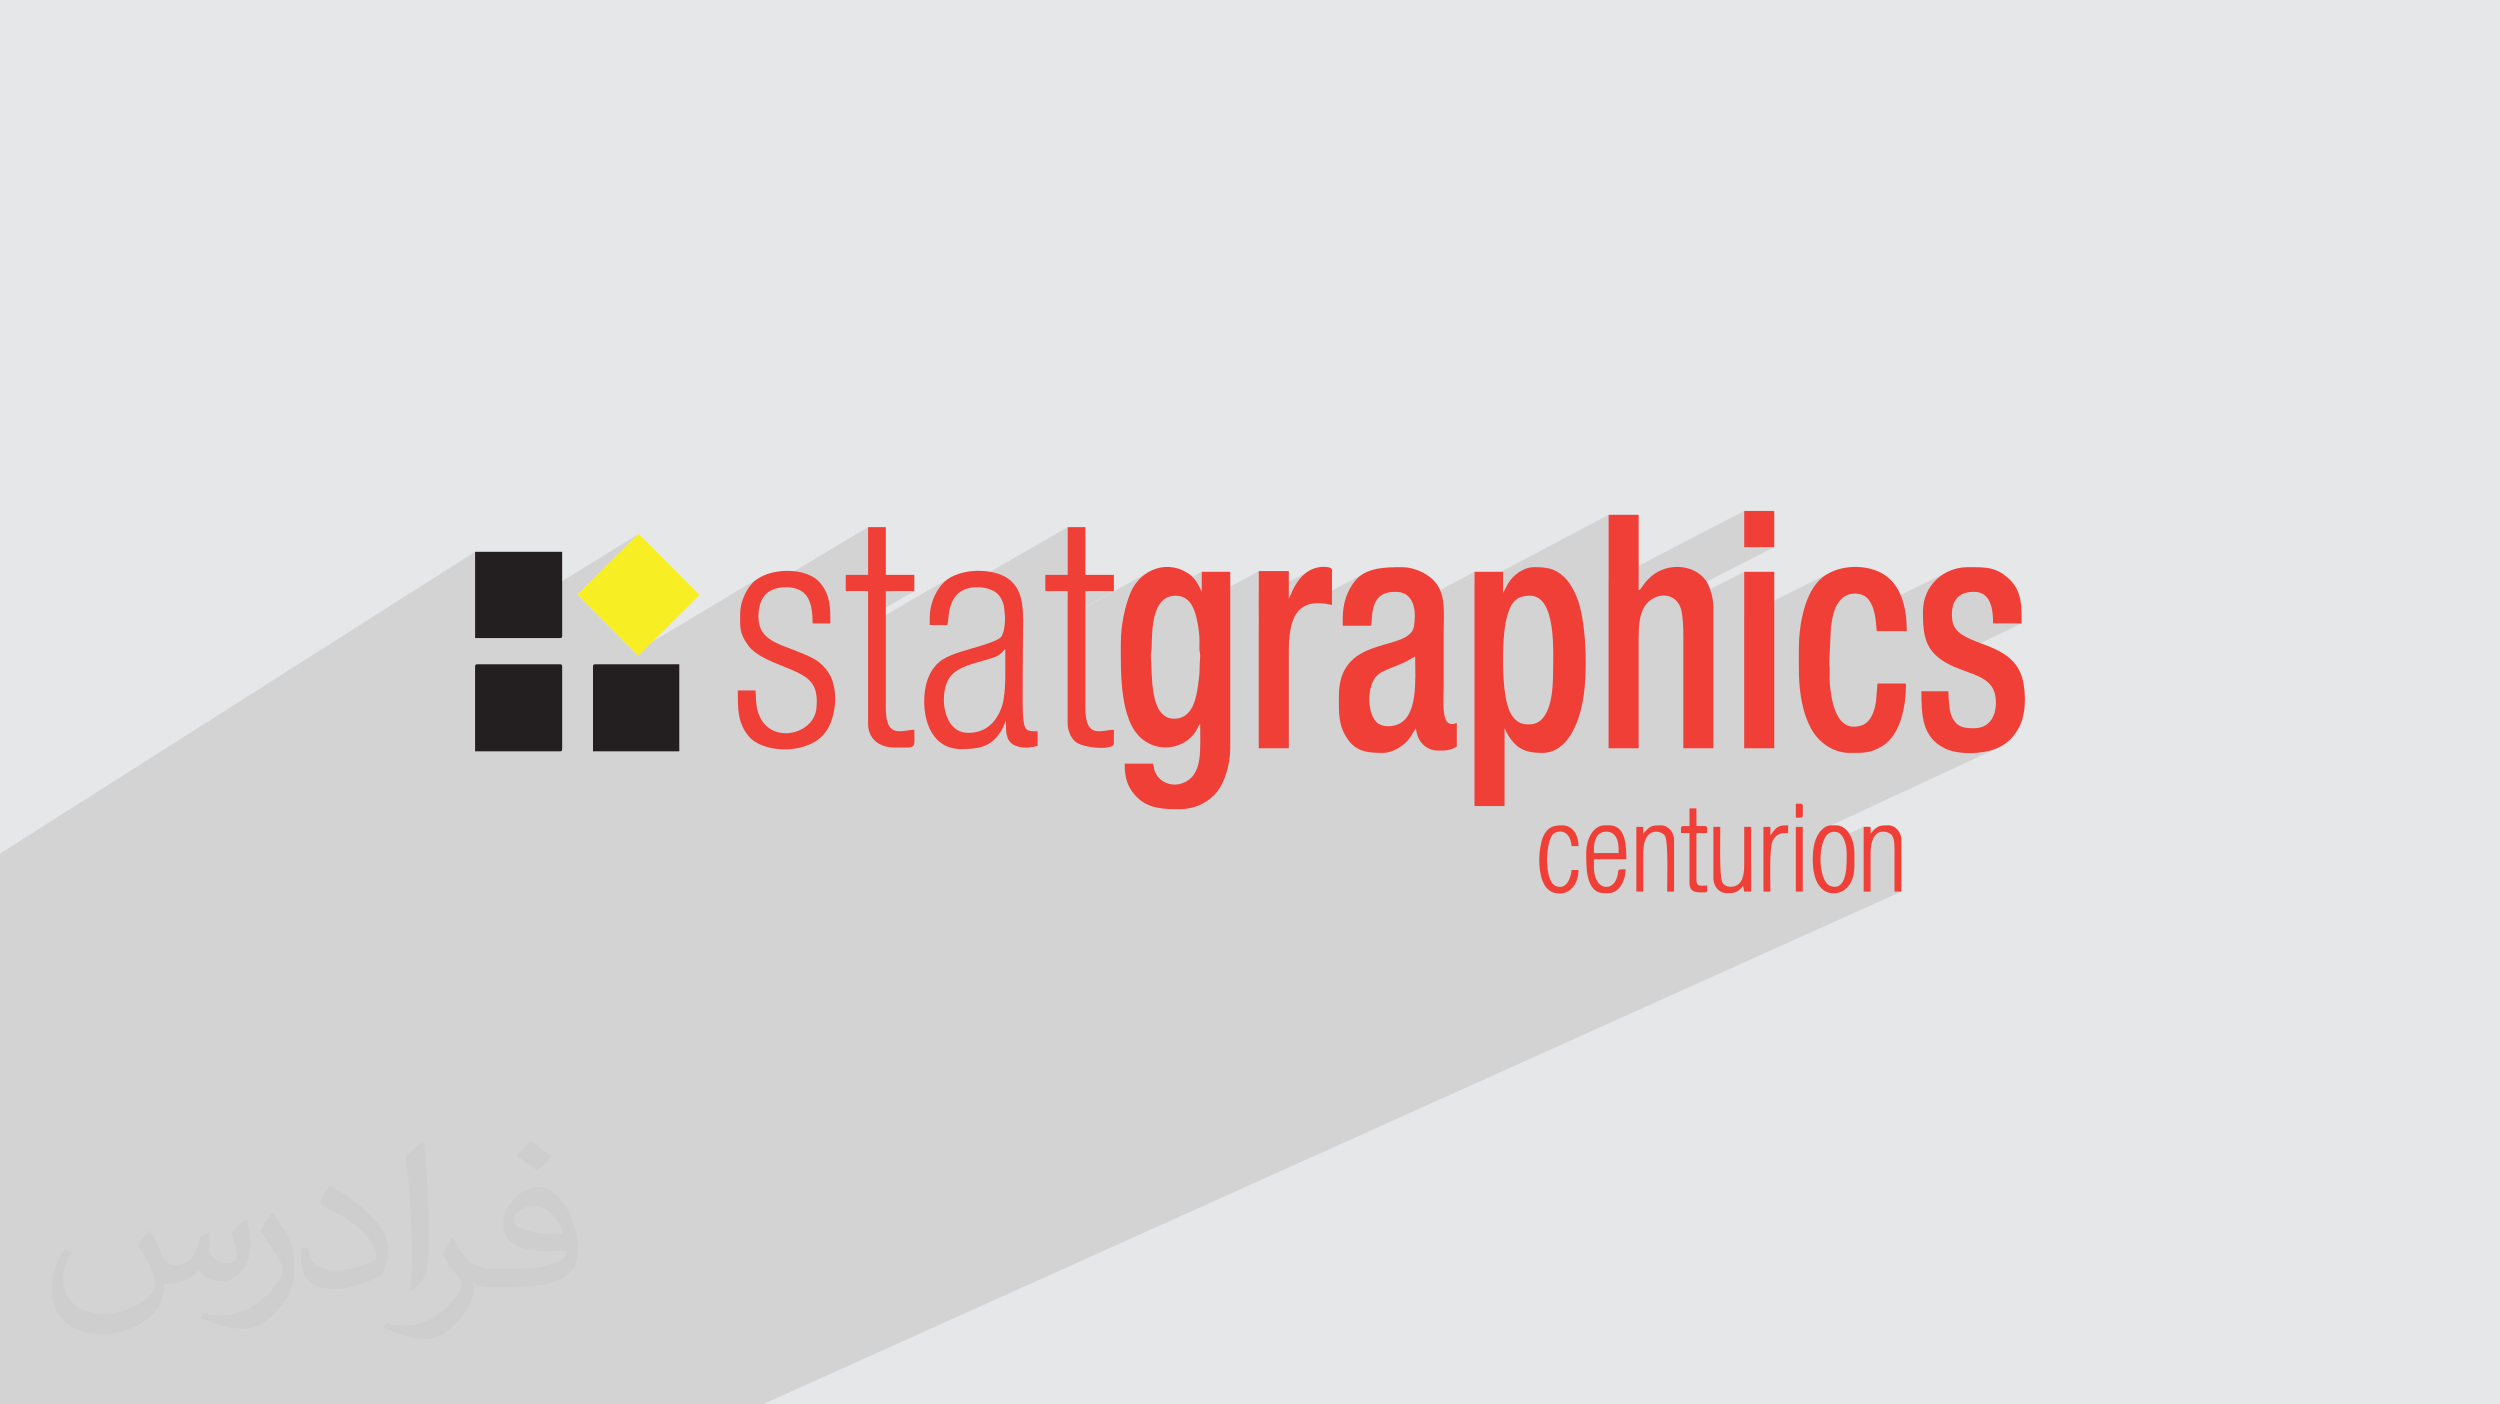 <?xml version="1.0" encoding="UTF-8"?>
<!DOCTYPE svg PUBLIC "-//W3C//DTD SVG 1.1//EN" "http://www.w3.org/Graphics/SVG/1.1/DTD/svg11.dtd">
<!-- Creator: CorelDRAW 2020 (64-Bit) -->
<svg xmlns="http://www.w3.org/2000/svg" xml:space="preserve" width="94.192mm" height="52.917mm" version="1.1" style="shape-rendering:geometricPrecision; text-rendering:geometricPrecision; image-rendering:optimizeQuality; fill-rule:evenodd; clip-rule:evenodd"
viewBox="0 0 9404.92 5283.66"
 xmlns:xlink="http://www.w3.org/1999/xlink"
 xmlns:xodm="http://www.corel.com/coreldraw/odm/2003">
 <defs>
  <style type="text/css">
   <![CDATA[
    .fil4 {fill:#231F20}
    .fil0 {fill:#E6E7E8}
    .fil3 {fill:#EF3F37}
    .fil5 {fill:#F7EF24}
    .fil2 {fill:#373435;fill-opacity:0.031}
    .fil1 {fill:#2B2A29;fill-opacity:0.102}
   ]]>
  </style>
 </defs>
 <g id="Layer_x0020_1">
  <polygon class="fil0" points="-0,0 9404.92,0 9404.92,5283.66 -0,5283.66 "/>
  <path class="fil1" d="M1852.53 5283.66l21.03 0 27.04 0 20.39 0 25.86 0 1.51 0 6.18 0 8.28 0 8.34 0 34.64 0 33.5 0 5.14 0 6.28 0 10.26 0 0.36 0 19.21 0 1.91 0 19.34 0 3.04 0 16.81 0 13.99 0 13.01 0 8.66 0 34.81 0 3.35 0 4.9 0 1.46 0 46.31 0 10.69 0 2.46 0 49.52 0 1.54 0 19.14 0 3.3 0 18.93 0 2.12 0 15.63 0 2.99 0 1.69 0 0.34 0 3.13 0 17.01 0 1.54 0 23.41 0 13.28 0 1.83 0 21.68 0 79.48 0 21.68 0 1.99 0 37.91 0 33.03 0 48.09 0 69.25 0 21.67 0 74.66 0 21.68 0 4285.23 -1929.51 -26.09 0 0 -156.53 -0.13 -12.66 -0.54 -11.5 -1.22 -10.28 -2.13 -9.03 -3.29 -7.75 -4.69 -6.41 -6.35 -5.04 -8.25 -3.63 -15.53 -2.76 -13.17 1.87 -60.67 27.95 0 -9.6 26.09 -12.03 2.63 -3.18 0.14 -0.16 0.16 -0.19 0.17 -0.2 0.18 -0.22 0.19 -0.22 0.17 -0.21 0.17 -0.2 0.15 -0.17 7.98 -8.85 7.1 -6.68 6.63 -4.81 6.6 -3.27 -58.35 26.93 0 -24.67 -79.84 36.92 -5.55 -7.49 -10.03 -7.56 -12.12 -3.45 -14.32 1.5 -58.31 27.06 0.56 -1.58 2.89 -6.77 3.29 -6.5 3.7 -6.21 4.14 -5.89 4.61 -5.54 3.97 -4.04 670.11 -311.57 -15.68 7.17 -10.02 3.63 -10.8 3.23 -11.46 2.79 -12.01 2.34 -12.46 1.88 -12.78 1.39 -13.01 0.9 -13.12 0.38 -13.11 -0.14 -13 -0.69 -12.77 -1.25 -12.44 -1.82 -11.99 -2.41 -11.43 -3.02 -10.76 -3.63 -9.98 -4.27 -15.57 -8.49 -0.12 -0.08 165.78 -77.77 10.3 -7.07 8.66 -8.55 7.08 -9.77 5.62 -10.74 4.24 -11.46 2.96 -11.95 1.77 -12.18 0.67 -12.16 -0.32 -11.91 -1.24 -11.4 -2.05 -10.64 -2.77 -9.64 -3.39 -8.4 -6.69 -11.53 -8.2 -10.06 -9.56 -8.79 -10.76 -7.72 -11.84 -6.86 -12.77 -6.18 -13.55 -5.72 -14.2 -5.45 -14.7 -5.38 -15.06 -5.52 -15.27 -5.86 -15.35 -6.39 -15.27 -7.13 -15.06 -8.07 -9.66 -6.05 294.3 -141.71 -107.26 0 -0.15 -11.41 -0.48 -11.24 -0.87 -11.01 -1.3 -10.69 -1.81 -10.28 -2.35 -9.83 -2.96 -9.26 -3.6 -8.62 -4.31 -7.91 -5.08 -7.11 -5.9 -6.23 -6.77 -5.28 -7.7 -4.24 -8.68 -3.14 -9.72 -1.94 -10.8 -0.66 -23.1 2.02 -18.93 5.83 -149.27 73.15 -0.02 -8.53 0.91 -17.79 2.65 -17.07 4.29 -16.3 5.84 -15.45 7.29 -14.57 8.64 -13.6 9.89 -12.59 11.02 -11.51 12.08 -10.38 13.02 -9.19 13.88 -7.94 -276.63 136.76 -0.46 -1.42 -2.53 -6.61 -2.88 -6.43 -3.26 -6.26 -3.67 -6.1 -4.11 -5.93 -9.59 -9.81 -11.76 -7.15 -13.28 -4.48 -14.16 -1.87 -14.38 0.76 -13.96 3.33 -12.88 5.92 -161.14 80.3 0.75 -3.64 2.5 -11.03 2.79 -11.11 3.11 -11.12 3.44 -11.1 3.8 -11.02 4.19 -10.88 4.59 -10.69 5.01 -10.45 5.46 -10.16 5.93 -9.82 6.41 -9.43 6.93 -8.97 7.45 -8.47 8.02 -7.91 8.58 -7.3 9.18 -6.64 11.27 -6.8 -316.76 159.33 0 -165.24 -244.35 124.54 -4.74 -8.01 -7.46 -8.79 -8.48 -7.04 -0.22 -0.13 378.3 -193.34 -113.05 0 0 -136.24 -510.2 264.76 0 -250.27 -504.39 266.96 0 -52.44 -230.94 122.73 -0.78 -2.46 -3.55 -8.31 -4.34 -7.72 -5.17 -7.04 -6.05 -6.24 -6.97 -5.33 -7.93 -4.34 -8.93 -3.23 -9.96 -2.01 -11.05 -0.7 -19.68 1.12 -16.78 3.41 -14.1 5.82 -149.29 79.98 0.05 -2.63 0.63 -10.53 1.03 -10.22 1.41 -9.91 1.78 -9.62 2.14 -9.32 2.47 -9.03 2.8 -8.73 3.11 -8.44 3.39 -8.16 3.67 -7.87 3.94 -7.6 4.18 -7.33 4.42 -7.05 4.63 -6.79 4.84 -6.53 8.09 -9.37 8.84 -8.2 9.52 -7.11 10.1 -6.1 -397.17 214.75 0 -57.06 113.06 -61.42 9.08 -19.9 0.95 -2.32 0.97 -2.25 1 -2.21 1.02 -2.19 1.04 -2.18 1.07 -2.19 1.11 -2.23 1.13 -2.27 6.86 -12.7 7.73 -12.24 8.66 -11.58 9.62 -10.73 10.61 -9.69 11.66 -8.43 12.74 -6.99 -198.29 108.26 0 -102.53 -247.91 136.45 -2.42 -5.15 -8.4 -12.8 -9.92 -10.34 54.14 -29.89 0 -75.37 -293.3 162.93 1.61 -7.74 2.75 -11.82 2.97 -11.54 3.17 -11.22 3.35 -10.87 3.53 -10.5 3.68 -10.1 3.84 -9.67 8.07 -16.83 9.58 -15.44 10.95 -13.98 12.17 -12.43 13.24 -10.85 14.17 -9.19 -304.17 170.46 0 -1.25 173.93 -97.48 -107.26 0 -66.67 37.54 0 -37.54 -84.06 0 0 -13.16 84.06 -47.72 0 -179.72 -513.37 295.55 1.38 -5.6 2.42 -8.25 2.75 -8.1 3.08 -7.92 3.39 -7.75 3.7 -7.54 4 -7.33 4.3 -7.11 4.57 -6.88 4.85 -6.62 5.11 -6.36 10.34 -10.66 11.85 -9.38 13.16 -8.11 -312.34 180.75 0 -27.24 173.93 -100.87 -107.26 0 -66.67 38.86 0 -38.86 -84.06 0 0 -11.49 84.06 -49.39 0 -179.72 -475.1 283.1 2.4 -7.83 2.79 -7.82 3.08 -7.62 3.34 -7.37 3.57 -7.09 3.76 -6.77 3.92 -6.42 4.05 -6.02 4.13 -5.6 4.18 -5.14 4.21 -4.64 11.91 -10.69 13.69 -9.32 -468.26 280.22 -215.25 -216.62 230.44 -229 -615.27 381.24 0 -313.84 -1787.28 1135.57 0 285.74 0 9.86 0 67.16 0 25.15 0 5.33 0 79.26 0 2.23 0 155.69 0 5.26 0 35.63 0 4.05 0 8.2 0 7.23 0 26.81 0 17.58 0 15.3 0 4.1 0 71.87 0 1.46 0 26.45 0 2.12 0 9.77 0 3.7 0 9.78 0 39.96 0 1.63 0 0.23 0 32.94 0 0.09 0 42.91 0 9.57 0 19.31 0 3.78 0 6.43 0 47.43 0 2.14 0 6.86 0 16.66 0 10.67 0 21.88 0 23.92 0 0.73 0 7.26 0 17.84 0 11.15 0 0.14 0 27.94 0 10.81 0 0.08 0 1.91 0 30.03 0 7.02 0 18.1 0 7.22 0 0.47 0 1.68 0 3.28 0 22.35 0 10.05 0 7.02 0 5.93 0 2.12 0 1.62 0 1.03 0 32.83 0 56.43 0 15.54 0 4.08 0 8.63 0 15.85 0 16.26 0 11.57 0 9.66 0 32.55 0 10.38 0 7.75 0 3.44 0 31.9 0 25.91 0 20.5 0 12.05 0 12.15 0 18.69 0 0.02 0 47.18 0 12.78 0 63.57 0 25.97 0 2.19 0 46.21 0 0.04 0 31.09 0 86.59 0 7.01 0 23.69 0 4 0 13.89 116.09 0c496.82,0 1052.94,0 1561.46,0l4.87 0 12.28 0 0.87 0 5.65 0 4.75 0 24.94 0 22.19 0 9.74 0 11.6 0 0.64 0 15.57 0 2.58 0 1.57 0 24.42 0 4.55 0 16.7 0 1.59 0 10.46 0z"/>
  <path class="fil2" d="M564.26 4628.75c17.95,27.21 29.6,53.36 40.96,82.43 8.45,16.91 12.93,48.09 52.57,48.09 11.61,0 28.28,-3.42 43.06,-11.61 16.63,-8.73 29.32,-21.94 35.94,-42l15.85 -53.36 38.57 -19.02 2.64 2.64c-5.27,20.09 -6.59,39.36 -6.59,54.43 0,44.63 38.57,61.56 69.22,61.56 17.95,0 34.09,-8.73 34.09,-25.11 0,-21.13 -8.98,-57.06 -20.62,-89.29 17.95,-17.95 35.94,-35.94 56.53,-50.47l3.17 1.6c8.98,38.04 14,75.56 14,100.66 0,24.57 -10.83,51.79 -19.81,69.49 -18.49,34.87 -51.25,62.62 -90.87,62.62 -30.1,0 -63.65,-15.07 -86.66,-43.06l-1.32 0c-21.66,26.96 -55.22,51.25 -108.86,51.25l-16.63 0c-2.64,35.41 -10.29,60.49 -21.94,82.95 -31.95,62.34 -126.81,106.47 -216.1,106.47 -124.17,0 -186.51,-71.59 -186.51,-166.96 0,-58.91 19.27,-113.6 48.88,-152.42l24.29 10.04c-18.49,35.41 -30.91,68.68 -30.91,101.45 0,89.29 72.66,131.83 156.4,131.83 77.68,0 173.83,-49.41 191.28,-106.72 -6.59,-62.62 -30.1,-91.93 -66.04,-148.99 10.83,-19.02 24.83,-38.04 42.28,-58.38l3.17 0 0 0 0 0 -0.02 -0.09zm1432.14 -336.04c26.15,16.39 51.79,35.66 76.87,57.85 -14,19.81 -31.45,37.79 -53.11,53.64 -25.11,-20.34 -50.19,-37.79 -75.84,-56.27 17.42,-19.55 34.62,-38.29 52.04,-55.22l0 0 0 0 0 0 0 0 0 0 0.03 0zm13.47 244.11c-42.28,0 -76.87,27.75 -76.87,48.34 0,44.13 84.53,57.85 185.72,57.31 -12.68,-51.79 -57.06,-105.68 -108.86,-105.68l0.01 0.03zm-94.86 236.19c54.96,0 103.04,-1.6 139.74,-10.83 40.96,-10.29 75.56,-30.91 75.56,-45.17 0,-3.7 0,-8.19 -1.32,-11.89 -22.98,2.11 -49.41,2.11 -72.38,2.11 -74.49,0 -131.55,-16.91 -154.02,-58.66 -5.55,-11.61 -9.51,-24.57 -9.51,-39.36 0,-40.43 17.42,-79.79 48.09,-107 25.61,-22.45 53.89,-36.44 82.67,-36.44 52.04,0 93.51,41.75 122.57,107.54 15.85,35.94 26.68,77.4 26.68,129.72 0,34.87 -9.51,64.19 -31.17,85.85 -40.43,39.11 -114.92,53.89 -229.04,53.89l-51.79 0 0 0 -13.47 0c-28.28,0 -48.62,-5.02 -64.72,-17.42l-2.64 0c0.79,6.59 1.32,12.93 1.32,19.02 0,25.61 -8.45,58.38 -25.61,84.53 -50.72,75.3 -105.68,108.04 -153.24,108.04 -48.09,0 -107,-18.49 -160.11,-42.54l9.51 -18.49c17.17,7.13 40.96,11.89 73.7,11.89 85.85,0 198.66,-82.43 212.66,-163 -3.17,-6.59 -8.98,-15.32 -17.17,-24.57 -25.11,-29.85 -40.96,-54.68 -55.75,-80.83 12.68,-25.11 24.29,-45.17 35.13,-63.4l4.49 -0.53c36.72,74.77 69.99,117.55 144.23,117.55l11.61 0 0 0 53.89 0 0 0 0 0 0 0 0 0 0 0 0.09 0.01zm-371.98 79c6.34,-34.34 6.87,-72.91 6.87,-108.86l0 -53.36c0,-99.6 -12.68,-244.36 -22.98,-338.68 17.95,-19.27 43.06,-42 62.87,-57.31l5.81 1.6c13.47,118.62 16.63,256 16.63,383.06 0,33.3 -1.32,65.79 -4.49,89.55 -1.85,30.1 -19.27,52.83 -56.53,87.7l-8.19 -3.7zm-382.8 -157.19c1.85,46.77 24.83,83.49 105.15,83.49 49.93,0 92.19,-12.93 138.96,-35.13 8.45,-3.7 12.93,-8.73 12.93,-12.93 0,-29.32 -22.45,-68.15 -60.23,-103.55 -36.72,-33.3 -85.34,-62.62 -130.76,-82.18 -15.6,-6.59 -20.62,-13.47 -20.62,-20.09 0,-13.47 17.95,-41.75 32.77,-62.09l5.02 -0.53c52.04,27.21 110.17,67.64 153.24,112.53 39.11,41.47 63.4,83.49 63.4,129.19 0,33.81 -10.29,65.51 -26.96,95.11 -57.06,28.79 -117.83,50.72 -178.06,50.72 -73.17,0 -123.1,-34.34 -123.1,-114.92 0,-8.73 0,-22.19 3.17,-39.64l25.11 0 0 0 0 0 0 0 0 0 0 0 -0.02 0zm-132.37 -132.9l45.45 73.45c16.63,27.21 32.23,56.81 32.23,103.55l0 59.7c0,48.34 -30.91,100.13 -80.83,151.38 -39.11,34.62 -73.7,49.41 -105.68,49.41 -47.55,0 -101.98,-14.79 -164.85,-41.75l7.13 -18.49c19.81,5.27 42.79,9.77 71.06,9.77 90.36,-0.53 182.8,-66.57 225.08,-147.15 5.02,-9.26 6.87,-17.95 6.87,-24.04 0,-9.26 -5.02,-19.55 -8.98,-28.79 -22.98,-43.31 -48.62,-82.95 -76.87,-119.68 14.79,-23.25 29.6,-45.7 45.7,-67.9l3.7 0.53 0 0 0 0 0 0 0 0 0 0 -0.02 0.01z"/>
  <g id="_2140022116928">
   <path class="fil3" d="M4422.3 2241.01c49.49,0 68.93,40.06 79.46,85.77 4.65,20.23 9.27,49.3 10.41,70.75 0.69,13.02 -0.29,27.52 -0.13,40.71 0.2,16.47 4.45,21.16 2.69,37.05 -2.48,22.33 -0.85,53.76 -4.2,77.14 -7.56,52.56 -14.05,149.2 -91.47,151.28 -95.09,2.54 -83.57,-163.55 -89.43,-231.03 -1.37,-15.67 2.49,-23.23 2.91,-37.36 1.75,-58.32 -1.76,-194.32 89.77,-194.32zm-205.82 179.73c0,106.95 -5.29,290.51 80.71,359.91 73.19,59.08 173.41,28.61 207.29,-40.03 1.99,-4.02 3,-6.62 4.73,-9.76 0.32,-0.56 0.72,-1.32 1.04,-1.86l4.81 -6.79c0,46.08 2.95,113.49 -6.28,150.25 -5.01,19.99 -12.88,38.56 -26.24,52.03 -42.57,42.94 -111.54,33.55 -136.54,-18.72 -4.76,-9.94 -5.19,-21.79 -7.77,-32.82l-107.26 0c0,56.39 12.08,93.18 48.5,128.34 43.96,42.47 102.41,42.69 160.23,42.69 61.68,0 113.86,-31.84 140.88,-67.83 27.05,-36.03 47.54,-99.14 47.54,-161.18l0 -663.83 -107.26 0 0 75.37 -7.47 -15.72c-6.62,-15.55 -20.61,-36.01 -32.61,-45.65 -79.91,-64.27 -189.61,-27.98 -228.31,65.46 -20.85,50.35 -35.98,120.45 -35.98,190.13z"/>
   <path class="fil3" d="M5654.3 2478.71c0,-48.83 3.14,-111.84 13.31,-151.92 13.89,-54.77 31.25,-85.78 88.15,-85.78 100.62,0 86.96,216.83 86.96,284.08 0,67.28 -5.34,200.02 -89.86,200.02 -29.91,0 -45.51,-7.53 -62.64,-30.12 -33.26,-43.87 -35.92,-158.71 -35.92,-216.27zm0 -249.29l0 -78.27 -107.26 0 0 881.24 113.05 0 0 -292.78c0.41,0.58 0.9,0.85 1.05,1.85 0.16,1 0.84,1.46 1.05,1.86l6.55 13.74c3.19,6.35 5.58,9.79 9.87,16.23 32.56,49.06 69.12,59.09 123.53,59.09 95.58,0 137.37,-115.12 151.96,-192.99 19.83,-105.82 14.95,-308.61 -24.45,-398.33 -12.29,-27.98 -25.55,-52.02 -47.02,-71.83 -36.48,-33.66 -68.05,-35.47 -112.38,-35.47 -39.83,0 -77.44,30.22 -96.26,60.27l-16.16 30.22c-2.11,3.82 -1.56,2.9 -3.52,5.17z"/>
   <path class="fil3" d="M6051.43 2814.97l113.06 0 0 -417.43c0,-38.44 3.31,-79.02 16.33,-105.42 32.1,-65.12 120.9,-72.18 142.84,-1.57 7.58,24.39 8.96,71.8 8.96,104.09l0 420.32 113.06 0 0 -530.48c0,-37.23 -14.69,-84.03 -31.39,-104.86 -47.91,-59.78 -143.69,-59.71 -198.31,-14.69 -36.64,30.21 -39.49,51.43 -51.48,55.78l0 -284.09 -113.06 0 0 878.34z"/>
   <path class="fil3" d="M5323.83 2470.01c0,85.79 12.68,229.61 -70.49,257.07 -31.02,10.23 -64.53,5.2 -80.39,-16.32 -30.15,-40.91 -29.15,-128.6 4.74,-166.58l13.98 -12.11c14.04,-9.13 41.71,-19.51 58.03,-26.04 15.13,-6.04 24.49,-9.71 38.38,-16.69l35.75 -19.33zm-272.49 -144.94l0 28.99 107.26 0 3.99 -48.18c8.98,-55.98 32.22,-79.37 88.77,-79.37 61.91,0 75.8,60.74 70.17,110.62 -2.17,19.21 -1.18,24.2 -9.29,37.22 -45.6,73.27 -275.4,23.82 -275.4,243.49 0,63.63 -3.63,111.65 34.74,165.29 33.36,46.62 78.81,49.23 130.5,49.23 31.26,0 57.66,-16.46 76.66,-30.59 21.79,-16.21 31.75,-37.46 44.32,-57.13 3.34,-5.23 1.06,-2.04 3.65,-5.03 3.83,46.05 34.57,84.06 84.07,84.06 28.73,0 42.52,-0.18 69.56,-14.49l0 -89.86c-12.91,6.19 -25.72,6.51 -35.12,-2.49 -21.4,-20.49 -14.16,-103.81 -14.16,-136.66 0,-66.67 0,-133.34 0,-200.02 0,-74.18 7.28,-129.79 -22.55,-177.47 -25.9,-41.43 -84.63,-68.93 -133.99,-68.93 -61.68,0 -137.51,0.17 -178.56,53.35 -26.33,34.13 -44.65,79.25 -44.65,137.97z"/>
   <path class="fil3" d="M7234.15 2298.98c0,67.43 1.2,128.69 57.51,174.4 74.12,60.15 175.7,54.63 207.15,120.41 19.6,41 16.5,145.82 -73.34,145.82 -39.68,0 -63.93,-4.54 -82.27,-42.39 -9.91,-20.44 -13.4,-66.82 -13.4,-96.75l-101.46 0c0,85.11 0.45,173.03 88.84,215.53 50.97,24.51 139.97,21.19 191.17,0.7 43.51,-17.41 73.1,-48.61 92.08,-90.54 23.23,-51.31 22.4,-142.46 0.67,-194.08 -54.48,-129.45 -245.65,-97.72 -256.9,-201.15 -6.55,-60.25 13.94,-104.42 81.27,-104.42 60.61,0 72.47,57.72 72.47,118.85l107.26 0c0,-59.37 2.4,-118.12 -42.72,-163.1 -51.36,-51.21 -93.34,-48.51 -160.2,-48.51 -89.44,0 -168.14,68.53 -168.14,165.23z"/>
   <path class="fil3" d="M6767.43 2432.33c0,74.98 -3.36,138.13 11.79,211.42 7.47,36.18 15.75,60.95 30.71,91.03 27.91,56.1 84.41,97.58 148.81,97.58 48.98,0 76.91,1.73 120.61,-24.34 70.43,-42.04 91.01,-150.19 91.01,-236.55l-107.26 0 -5.59 66.88c-4.81,34.87 -18.62,78.9 -54.37,90.58 -94.92,31 -113.89,-90.78 -119.62,-160.51 -2,-24.37 1.88,-49.73 -1.87,-73.58l6.2 -136.3c3.28,-22.37 6.61,-42.38 12.49,-59.97 6.33,-18.94 15.38,-34.04 28.59,-46.79 26.88,-25.97 79.08,-24.91 101.17,4.82 23.19,31.23 26.04,69.02 30.1,117.75l113.05 0c0,-87.7 -20.03,-177 -94.71,-218.37 -60.32,-33.42 -153.42,-30.65 -211.45,7.87 -50.56,33.56 -74.85,97.56 -87.39,156.11 -6.88,32.09 -12.29,75.08 -12.29,112.36z"/>
   <path class="fil3" d="M3642.53 2757c-97.08,0 -109.98,-147.56 -72.01,-205.35 31.44,-47.86 103.6,-56.68 163.72,-76.88 25.33,-8.51 32.5,-16.57 47.43,-33.74 0,67.33 4.32,164.12 -11.9,214.21 -19.04,58.81 -59.26,101.77 -127.24,101.77zm-144.94 -431.93l0 26.09 66.67 0c7.22,-30.97 -3.23,-142.04 113.06,-142.04 31.31,0 59.33,9.8 76.17,25.28 7.5,6.88 15.96,22.54 19.6,32.58 5.49,15.16 4.5,26.19 7.04,45.37 2.12,16.04 0.08,66.41 -14.21,83.94 -15.74,19.32 -120.81,45.51 -150.54,55.27 -50.02,16.42 -91.74,31.59 -118.61,87.21 -42.09,87.11 -24.69,279.1 116.76,279.1 64,0 112.82,-4.85 151.38,-66.03 11.17,-17.74 10.43,-22.04 16.6,-35.58 2.62,-5.73 0.81,-2.43 3.05,-5.64 0,32.49 -3.86,75.05 29.83,91.92 30.39,15.22 59.88,10.52 89.02,3.73l0 -55.08c-42.93,0 -50.46,-2.36 -54.93,-58.12 -2.82,-35.24 -0.15,-249.26 -0.15,-295.53 0,-83.56 12.41,-184.33 -67.57,-228.1 -64.09,-35.08 -187.29,-30.64 -238.11,29.69 -27.96,33.2 -45.07,78.16 -45.07,125.95z"/>
   <path class="fil4" d="M1787.28 2507.69l0 318.87 318.87 0c6.68,0 8.7,-2.02 8.7,-8.7l0 -310.17c0,-6.68 -2.02,-8.7 -8.7,-8.7l-310.17 0c-6.68,0 -8.7,2.02 -8.7,8.7z"/>
   <path class="fil4" d="M1787.28 2400.45l318.87 0c6.68,0 8.7,-2.02 8.7,-8.7l0 -315.97 -327.56 0 0 324.67z"/>
   <path class="fil4" d="M2230.8 2507.69l0 318.87 324.67 0 0 -327.56 -315.97 0c-6.68,0 -8.7,2.02 -8.7,8.7z"/>
   <polygon class="fil5" points="2172.11,2237.38 2401.11,2467.83 2631.56,2238.83 2402.55,2008.38 "/>
   <path class="fil3" d="M2784.47 2307.68c0,51.82 -3.92,71.3 27.76,117.18 32.55,47.14 107.16,69.59 159.85,92.35 67.42,29.11 110.14,51.51 98.97,149.5 -11.97,104.97 -195.4,140.08 -223.65,-4.53 -2.38,-12.17 -4.95,-48.96 -4.95,-64.62l-66.67 0c0,67.26 -2.17,118.81 40.11,171.5 49.36,61.52 205.91,72.37 278.1,-1.13 53.53,-54.5 62.82,-174.25 24.49,-234.77 -30.07,-47.48 -66.14,-61.51 -115.76,-81.37 -84.69,-33.9 -157.02,-47.45 -149.02,-147.17 5.09,-63.35 39.09,-95.51 104.71,-95.51 36.65,0 64.27,13.61 78.94,37.01 17.19,27.45 19.62,66.53 19.62,99.23l66.67 0c0,-57.35 1.67,-104.94 -38.5,-152.82 -51.33,-61.2 -196.77,-59.49 -255.1,1.26 -22.44,23.37 -45.55,69.47 -45.55,113.88z"/>
   <path class="fil3" d="M4848.43 2252.6l0 -104.35 -113.06 0 0 666.72 113.06 0 0 -362.35c0,-128.31 29.14,-207.86 162.32,-176.82 0,-35.73 -0.29,-71.57 0.03,-107.29 0.23,-25.12 5.4,-31.64 -17.27,-35.13 -13.32,-2.05 -30.77,-0.88 -45.98,3.81 -38.51,11.85 -64.6,43.4 -81.75,77.69 -3.07,6.14 -5.77,11.54 -8.28,17.81l-9.08 19.9z"/>
   <polygon class="fil3" points="6561.63,2814.97 6674.67,2814.97 6674.67,2151.14 6561.63,2151.14 "/>
   <path class="fil3" d="M3265.68 2162.74l-84.06 0 0 60.88 84.06 0 0 498.6c0,57.2 41.82,89.86 98.56,89.86 87.79,0 75.37,8.34 75.37,-66.68 -44.73,0 -107.26,37.6 -107.26,-81.16l0 -440.62 107.26 0 0 -60.88 -107.26 0 0 -179.72 -66.67 0 0 179.72z"/>
   <path class="fil3" d="M4016.47 2162.74l-84.06 0 0 60.88 84.06 0 0 498.6c0,26.26 12.69,52.9 26.67,66.09 29.8,28.14 147.26,34.76 147.26,9.28l0 -52.18c-44.73,0 -107.26,37.6 -107.26,-81.16l0 -440.62 107.26 0 0 -60.88 -107.26 0 0 -179.72 -66.67 0 0 179.72z"/>
   <path class="fil3" d="M5996.35 3194.71c0,-35.72 11.97,-66.06 46.38,-66.06 34.41,0 46.39,30.34 46.39,66.06l0 14.5 -92.77 0 0 -14.5zm-28.99 11.59c0,47.62 -4.05,153.64 66.67,153.64l17.39 0c38.27,0 63.77,-43.83 63.77,-89.86 -42.78,0 -17.79,2.85 -36.57,41.7 -20.43,42.27 -82.28,33.44 -82.28,-50.39l0 -28.99 121.76 0c0,-45.64 -0.19,-127.55 -63.77,-127.55l-17.39 0c-45.03,0 -69.57,55.16 -69.57,101.46z"/>
   <path class="fil3" d="M6947.16 3209.21c0,35.92 4.95,142.43 -58.09,125.01 -54.04,-14.93 -54.04,-188.72 0,-203.65 41.17,-11.37 58.09,39.31 58.09,78.64zm-127.55 23.18c0,42.24 6.76,84.71 33.96,110.98 37.27,35.99 122.57,19.53 122.57,-84.89l0 -52.18c0,-46.3 -24.54,-101.46 -69.56,-101.46 -21.19,0 -33.04,-2.1 -51.55,15.13 -28.46,26.49 -35.42,70.19 -35.42,112.42z"/>
   <polygon class="fil3" points="6561.63,2058.38 6674.67,2058.38 6674.67,1922.14 6561.63,1922.14 "/>
   <path class="fil3" d="M6445.67 3304.87c0,28.12 20.64,55.08 49.28,55.08 30.95,0 39.91,-0.41 62.73,-27.15l3.95 21.36 26.09 0 0 -243.5 -26.09 0 0 144.94c0,39.5 -7.82,73.37 -42.21,79.76 -18.12,3.36 -34.14,-3.93 -40.68,-17.17 -11.04,-22.38 -6.98,-175.69 -6.98,-207.53l-26.09 0 0 194.22z"/>
   <path class="fil3" d="M7037.03 3136.74l0 -26.09 -26.09 0 0 243.5 26.09 0 0 -144.94c0,-50.89 18.68,-91.9 63.27,-77.9 24.75,7.77 26.59,31.01 26.59,66.31l0 156.53 26.09 0 0 -194.23c0,-28.11 -20.64,-55.08 -49.28,-55.08 -30.95,0 -39.91,0.41 -62.73,27.15 -0.37,0.43 -0.99,1.18 -1.33,1.57l-2.63 3.18z"/>
   <path class="fil3" d="M6181.88 3136.74l0 -26.09 -26.09 0 0 243.5 26.09 0 0 -144.94c0,-104.06 70.15,-84.84 81.89,-64.5 12.95,22.46 7.98,175.42 7.98,209.44l26.09 0 0 -194.23c0,-28.11 -20.64,-55.08 -49.29,-55.08 -30.94,0 -39.9,0.41 -62.72,27.15l-3.95 4.74z"/>
   <path class="fil3" d="M5790.54 3232.4c0,55.33 12.34,114.29 56.42,126.28 55.43,15.08 91.41,-32.12 91.41,-85.69l-26.09 0c-2.81,33.69 -21.87,76.56 -59.83,59.96 -46.01,-20.12 -37.83,-174.47 -7.54,-196.9 18.56,-13.74 62.21,-14.96 67.37,47.08l26.09 0c0,-41.16 -21.38,-78.27 -60.88,-78.27 -32.62,0 -55.66,5.27 -72.52,43.43 -8.06,18.24 -14.44,57.52 -14.44,84.11z"/>
   <path class="fil3" d="M6355.81 3107.75c-36.47,0 -31.89,-4.42 -31.89,26.09l31.89 0 0 188.42c0,39.07 32.21,34.79 57.97,34.79 11.27,0 8.7,-7.44 8.7,-26.09 -17.92,0.4 -40.58,7.99 -40.58,-20.29l0 -176.83 40.58 0c0,-31.37 5.92,-26.09 -40.58,-26.09l0 -66.67 -26.09 0 0 66.67z"/>
   <path class="fil3" d="M6660.18 3142.53l0 -31.88 -26.09 0 0 243.5 26.09 0c0,-35.84 -4.75,-165.66 8.74,-191.29 15.44,-29.28 34.67,-29.03 57.94,-29.03l0 -28.99c-36.71,0 -43.17,4.2 -65.45,36.02 -0.24,0.35 -0.77,1.15 -1.23,1.67z"/>
   <polygon class="fil3" points="6755.84,3354.15 6781.93,3354.15 6781.93,3110.65 6755.84,3110.65 "/>
   <path class="fil3" d="M6755.84 3075.86c31.61,0 26.09,6.35 26.09,-43.48 0,-11.27 -7.44,-8.7 -26.09,-8.7l0 52.18z"/>
  </g>
 </g>
</svg>
